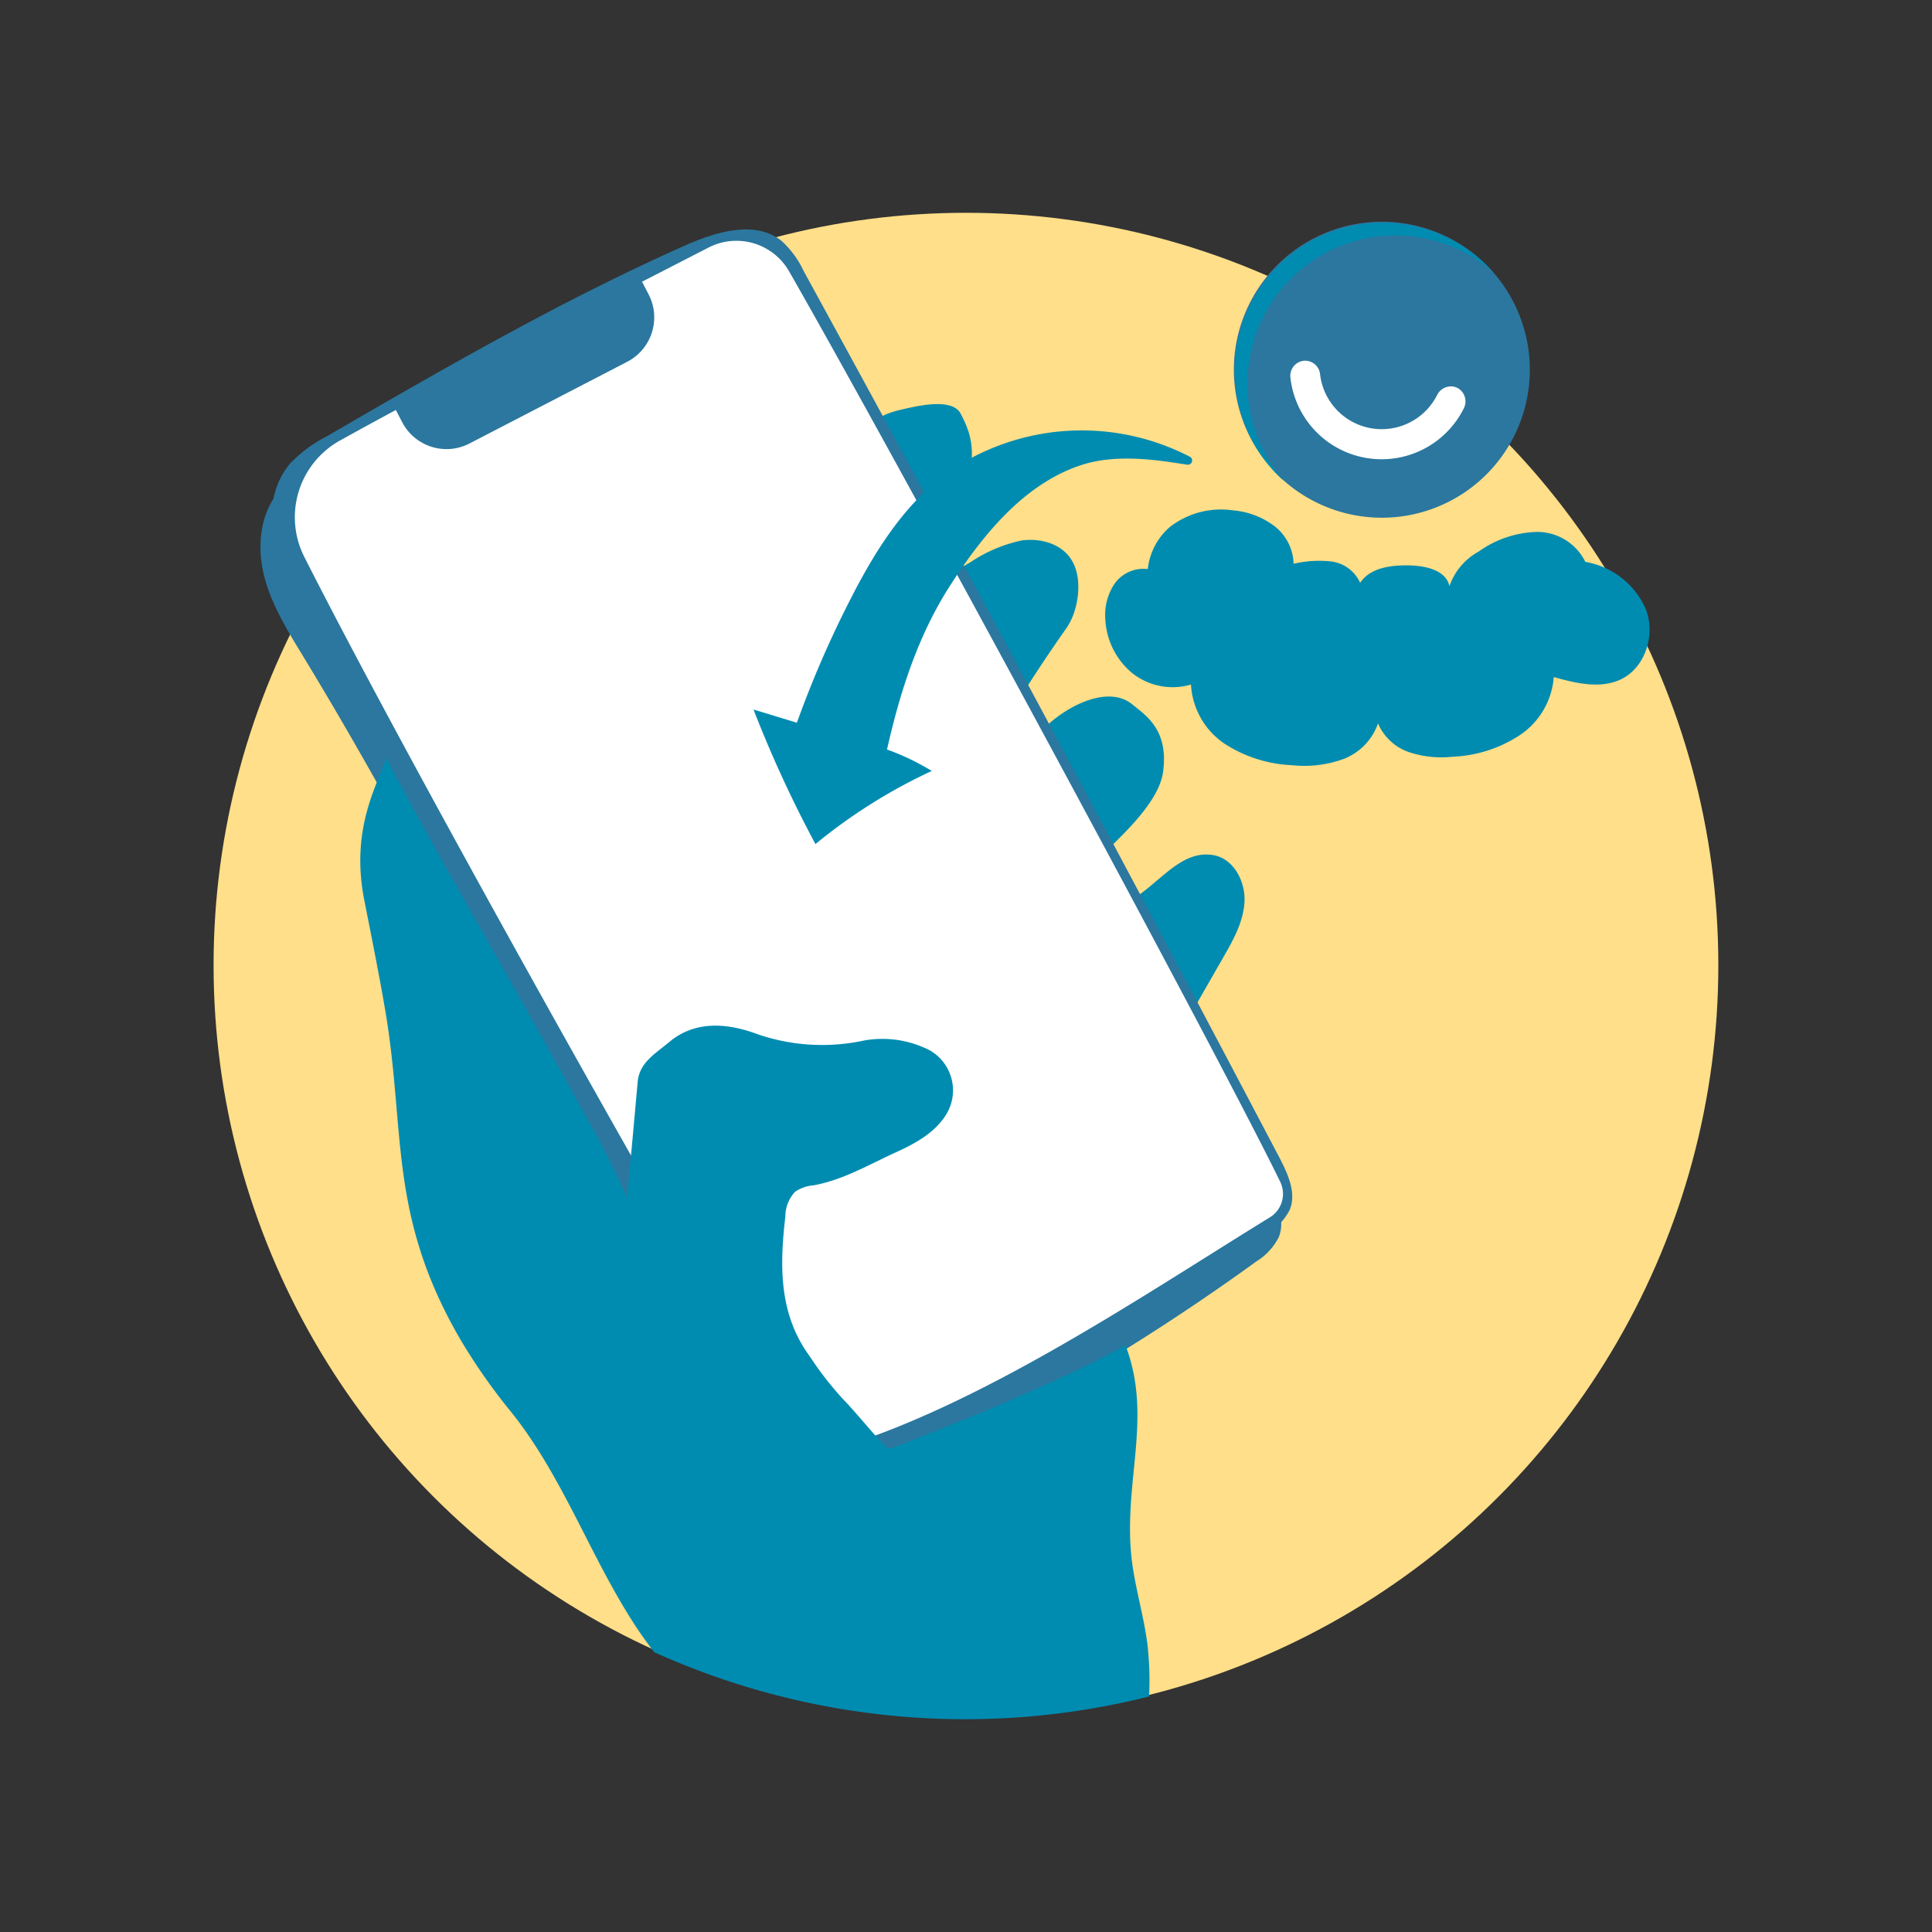 <svg id="Capa_1" data-name="Capa 1" xmlns="http://www.w3.org/2000/svg" viewBox="0 0 222.71 222.71"><rect x="0" y="0" width="222.71" height="222.71" fill="#333333" stroke="none"/><defs><style>.cls-1{fill:#ffdf89;}.cls-2{fill:#2b779f;}.cls-3{fill:#fff;}.cls-4{fill:#008cb1;}.cls-5{fill:none;}</style></defs><title>Psonríe Iconos</title><circle class="cls-1" cx="111.35" cy="111.26" r="86.73"/><path class="cls-2" d="M162.26,25.82a17.06,17.06,0,1,1-19.77,13.84A17.07,17.07,0,0,1,162.26,25.82Z"/><path class="cls-3" d="M148.75,43.52a10.58,10.58,0,0,0,20,3.53,1.76,1.76,0,0,0,.06-1.42,1.74,1.74,0,0,0-1-1l-.27-.07a1.8,1.8,0,0,0-1.86.94,7.15,7.15,0,0,1-13.51-2.38,1.74,1.74,0,0,0-1.7-1.54,1.7,1.7,0,0,0-1.28.57A1.76,1.76,0,0,0,148.75,43.52Z"/><path class="cls-4" d="M143.8,44.19a17.06,17.06,0,0,1,28.31-12.82A17.06,17.06,0,1,0,148,55.44,17,17,0,0,1,143.8,44.19Z"/><path class="cls-4" d="M127.41,71.28a8.61,8.61,0,0,0,3.08,6.29,7.49,7.49,0,0,0,6.8,1.34,8.8,8.8,0,0,0,3.93,6.86A15.5,15.5,0,0,0,149,88.21a13.15,13.15,0,0,0,5.85-.71,6.77,6.77,0,0,0,4-4.11,6,6,0,0,0,3.62,3.33,11.93,11.93,0,0,0,5,.51,15.23,15.23,0,0,0,7.64-2.43,8.87,8.87,0,0,0,4-6.75c2.56.71,5.39,1.4,7.78.24,2.79-1.37,3.94-5.1,2.86-8a9.31,9.31,0,0,0-7-5.52A6.18,6.18,0,0,0,177,61.32a12.12,12.12,0,0,0-6.53,2.25,7.25,7.25,0,0,0-3.39,4c-.37-1.8-2.65-2.33-4.48-2.39-2.13-.06-4.6.2-5.81,2a4.25,4.25,0,0,0-3.35-2.46,12.86,12.86,0,0,0-4.32.27,5.7,5.7,0,0,0-2.27-4.39,9.21,9.21,0,0,0-4.73-1.77,9.6,9.6,0,0,0-7.28,1.93,7.47,7.47,0,0,0-2.53,4.84,4.07,4.07,0,0,0-3.8,1.65A6.39,6.39,0,0,0,127.41,71.28Z"/><path class="cls-4" d="M134.08,88.93c.64-4.83-2-6.45-3.55-7.73-3-2.45-8.32.53-10.86,3.47-.48-1.88-2.31-2.14-2.7-4-.24-1.19.85-.62,1.51-1.64,1.33-2.08,3-4.57,4.43-6.59s1.94-5.7.66-7.81C122.44,62.7,120,62,117.78,62.3a16.84,16.84,0,0,0-6,2.57,4.83,4.83,0,0,0-1.59,1.27c-.82,1.17-.46,2.77,0,4.13a88.35,88.35,0,0,0,6.79,14.23c6.12,11.09,12.31,22.27,20.61,31.83l3.44-6c1.15-2,2.34-4.14,2.43-6.46s-1.28-4.89-3.57-5.29c-3.69-.66-6.13,3.12-9.33,5.06-.67-1-2.2-4.69-2.87-5.7C130,95.66,133.66,92.2,134.08,88.93Z"/><path class="cls-4" d="M102.6,56.94c-1.19-1.88-2.4-3.86-2.59-6.07s1.57-3.1,3.75-3.62,6.06-1.41,7,.47,3.82,6.76-4.21,15.5Z"/><path class="cls-2" d="M147.39,142.65c.82-1.93-.17-4.11-1.15-6q-27-51.36-54.86-102.25A11.06,11.06,0,0,0,88.87,31c-3.07-2.5-7.62-1.09-11.24.52-14.25,6.34-27.78,14.17-41.29,22a16.05,16.05,0,0,0-4.07,3c-2.29,2.57-2.67,6.41-1.85,9.76s2.67,6.33,4.46,9.27c18.34,30.13,32.77,62.55,51.8,92.24,1.49,2.32,3.28,4.82,6,5.41,2.17.47,4.38-.43,6.41-1.34a257.57,257.57,0,0,0,45.75-26.46A7,7,0,0,0,147.39,142.65Z"/><path class="cls-2" d="M148.66,139.49c.82-1.93-.18-4.11-1.15-6q-27-51.34-54.87-102.25a11,11,0,0,0-2.5-3.43c-3.07-2.5-7.62-1.09-11.24.52-14.25,6.34-27.79,14.17-41.29,22a15.78,15.78,0,0,0-4.07,3c-2.3,2.57-2.68,6.41-1.86,9.76s2.68,6.33,4.47,9.28c18.33,30.13,32.76,62.54,51.8,92.23,1.49,2.33,3.27,4.82,6,5.41,2.17.47,4.38-.43,6.4-1.34a257.78,257.78,0,0,0,45.75-26.45A7.08,7.08,0,0,0,148.66,139.49Z"/><path class="cls-3" d="M146.35,140.35c-14.82,9.09-35.51,23.3-53.35,27.56C86.29,157.69,49.36,92.4,35.08,64.2a10.12,10.12,0,0,1,4.13-13.43C52,43.66,69,35.07,81.71,28.52a7,7,0,0,1,9.23,2.72c12.15,21.2,49.41,90.14,56.64,105A3.18,3.18,0,0,1,146.35,140.35Z"/><path class="cls-4" d="M91.86,83.31a120.68,120.68,0,0,1,6.32-14.52c2.95-5.73,6.52-11.38,12.07-15a27.1,27.1,0,0,1,26.91-1.14.49.49,0,0,1-.29.92c-2.66-.4-7.82-1.37-12.1,0-6.78,2.16-11.63,8.3-15.29,14s-5.74,12.22-7.23,18.83a28.11,28.11,0,0,1,5.16,2.47A62.47,62.47,0,0,0,94,97.3a139.82,139.82,0,0,1-7.14-15.51Z"/><path class="cls-2" d="M45.37,38.84h32a0,0,0,0,1,0,0v2.27a5.76,5.76,0,0,1-5.76,5.76H51.13a5.76,5.76,0,0,1-5.76-5.76V38.84a0,0,0,0,1,0,0Z" transform="translate(-12.84 33.03) rotate(-27.39)"/><path class="cls-5" d="M42,89.87q7,13.8,15,27.07c3.07,5.12,6.33,10.39,9.05,15.7"/><path class="cls-4" d="M44.41,116.48c2.38,14,.28,23.63,8.75,38.08a68.27,68.27,0,0,0,5.74,8.18c6.1,7.59,9.27,17.12,14.7,25.21.58.86,1.19,1.68,1.81,2.5a87,87,0,0,0,57.05,5.11,36.53,36.53,0,0,0-.19-6c-.42-3.32-1.43-6.54-1.82-9.87-1-8.84,2.47-16.29-.71-24.61-8.78,5-27.15,11.94-27.15,11.94-.45.15-3.77-4.09-5.37-5.69a39.07,39.07,0,0,1-3.89-5c-3.49-4.77-3.49-10.21-2.8-16.08a4.23,4.23,0,0,1,1.11-2.86,4.33,4.33,0,0,1,2.12-.75c3.41-.6,6.49-2.44,9.65-3.87,2.19-1,4.39-2.24,5.65-4.28a5.31,5.31,0,0,0-1.91-7.43,12,12,0,0,0-7.47-1.13,22.94,22.94,0,0,1-12.46-.75c-3.49-1.29-7.12-1.5-10,.88-1.71,1.43-3.5,2.41-3.71,4.63q-.6,6.69-1.22,13.38c-.22-.53-.47-1-.72-1.56q-1.12-2.34-2.31-4.68c-14.57-26.44-18-31.64-24.75-44.44-.95,3-4.1,8-2.56,16.15C43,108.89,43.67,112.16,44.41,116.48Z"/></svg>